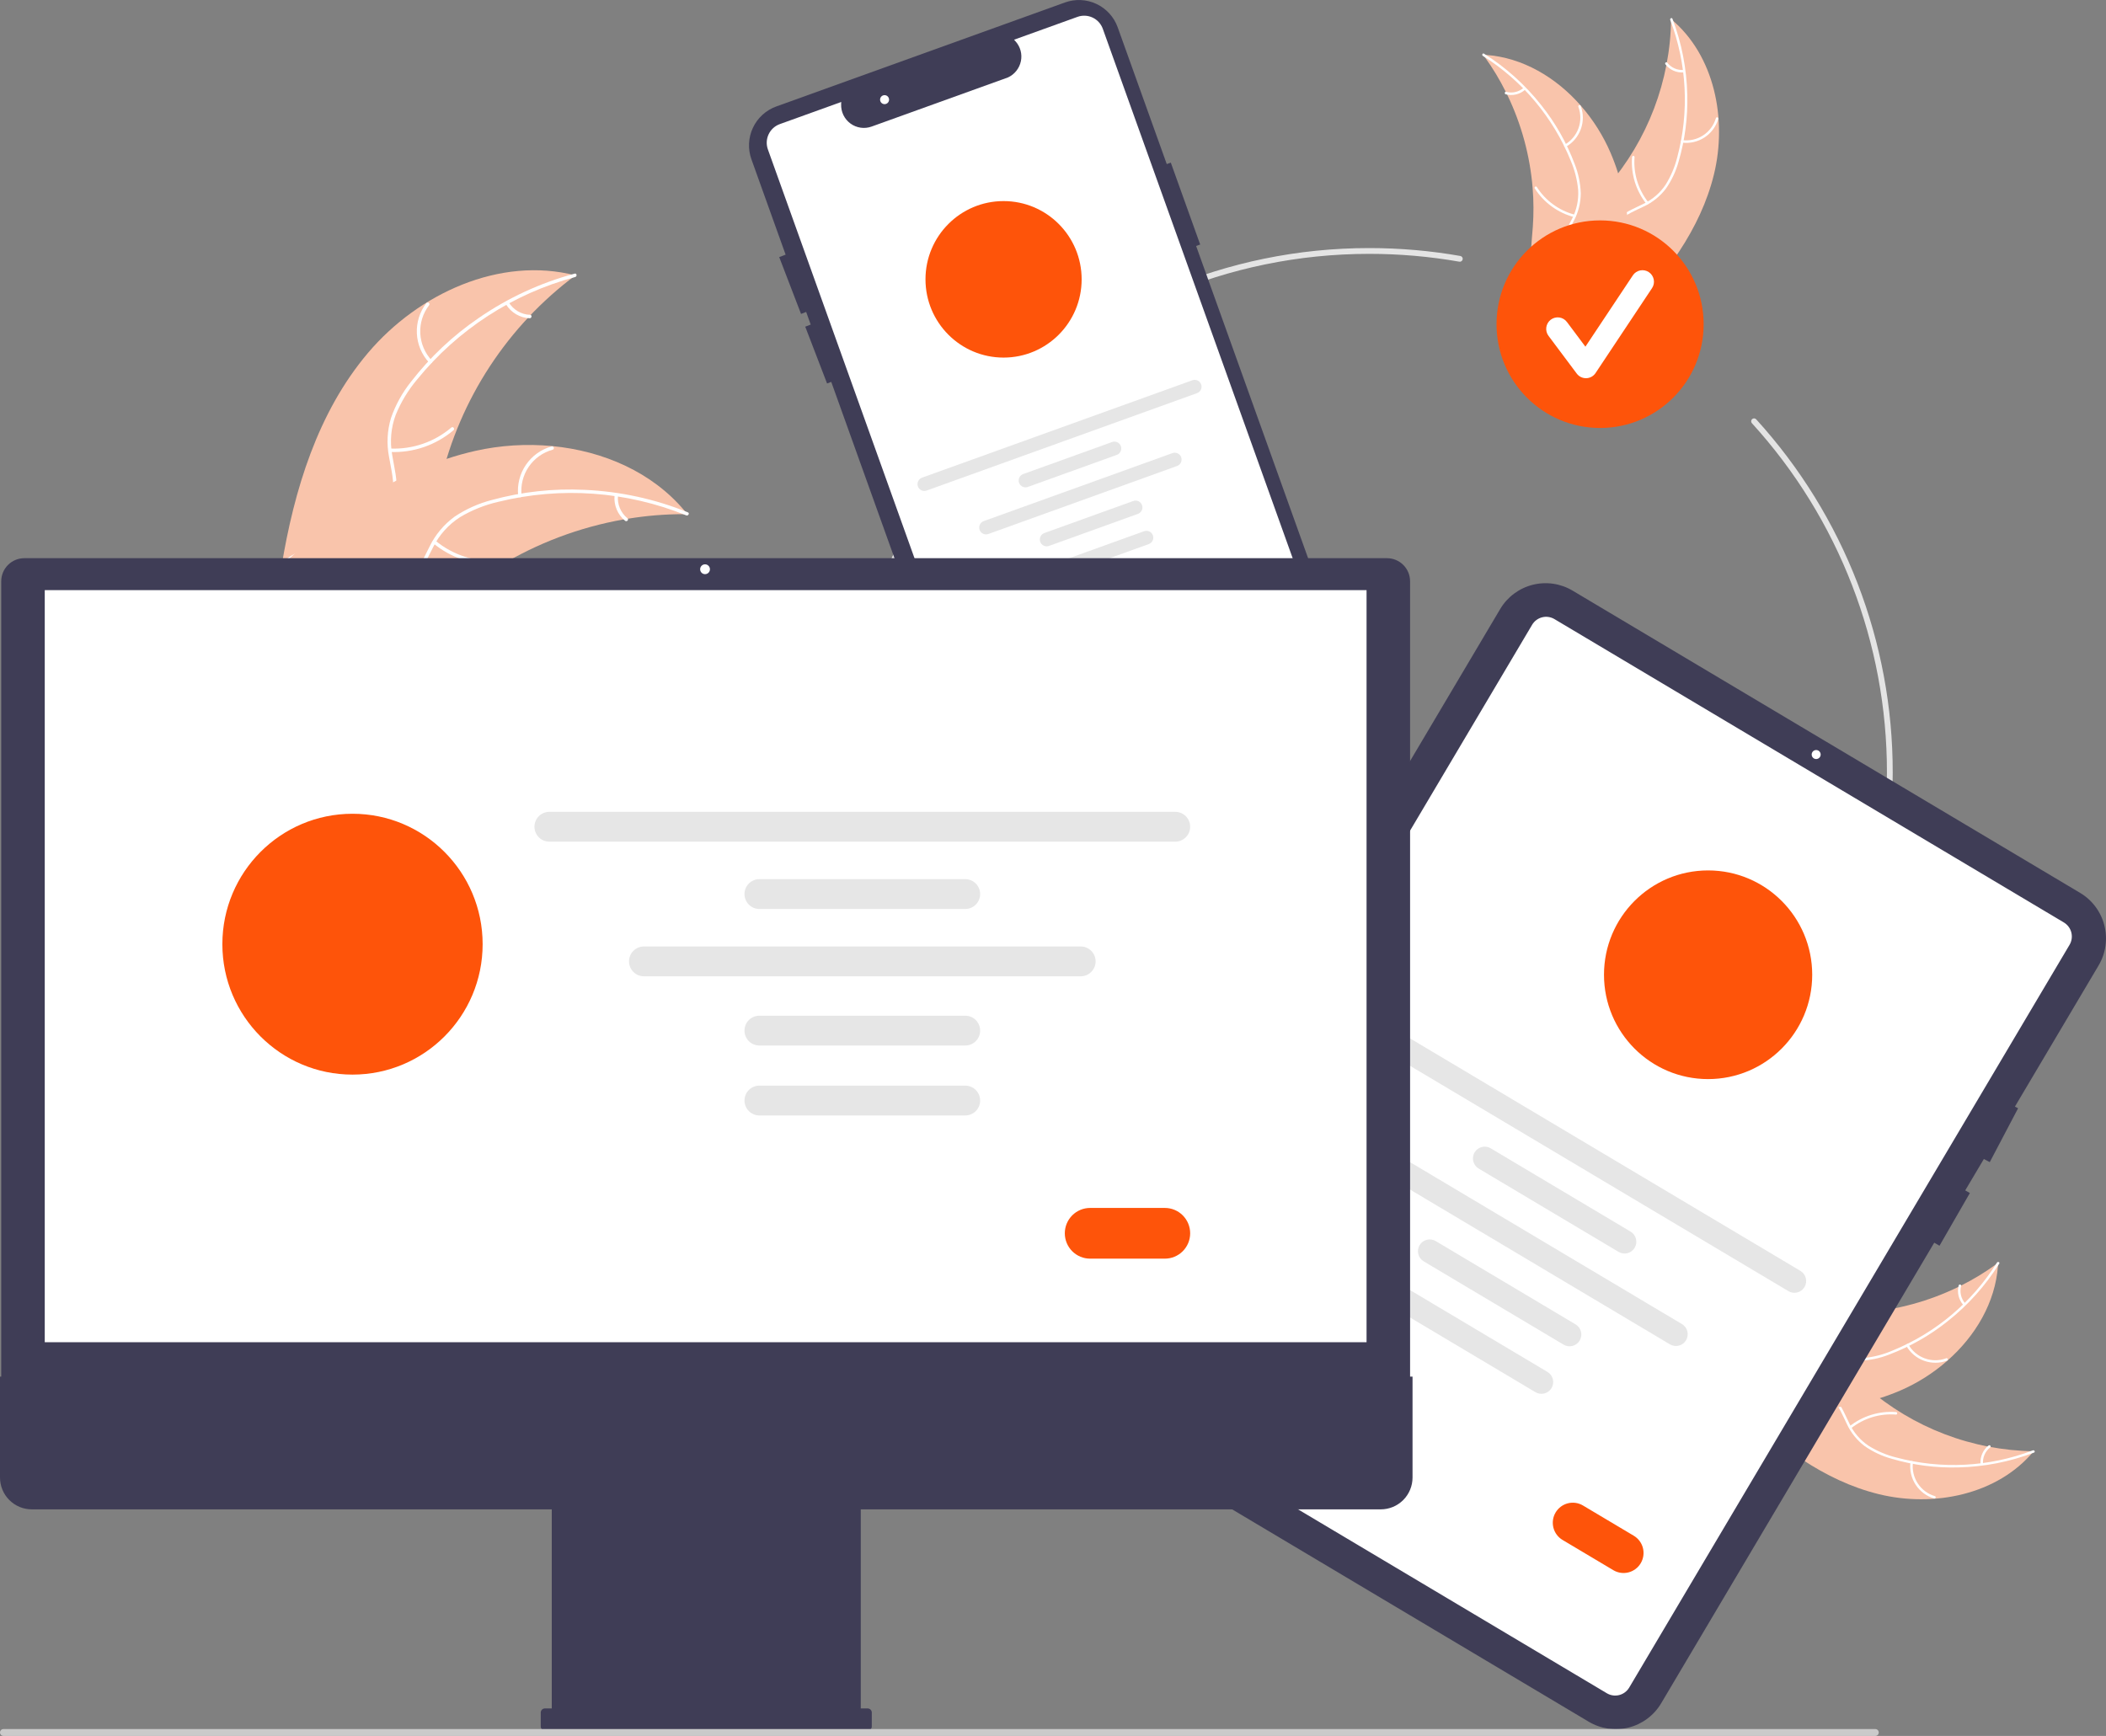 <svg xmlns="http://www.w3.org/2000/svg" width="279" height="230" viewBox="0 0 279 230" fill="none"><rect x="0" y="0" width="279" height="230" fill="#808080" stroke="none"/><g clip-path="url(#clip0_275_1527)"><path d="M227.06 23.116C228.842 15.828 227.147 7.328 221.388 2.535C221.275 10.694 218.287 18.55 212.952 24.714C210.886 27.084 208.341 29.503 208.241 32.649C208.179 34.606 209.132 36.486 210.445 37.935C211.759 39.385 213.416 40.47 215.053 41.538L215.294 41.963C220.564 36.634 225.277 30.404 227.06 23.116Z" fill="#F9C4AB"></path><path d="M221.272 2.641C223.48 8.444 223.809 14.797 222.21 20.798C221.889 22.096 221.366 23.335 220.66 24.47C219.936 25.553 218.936 26.422 217.764 26.987C216.682 27.535 215.512 27.971 214.582 28.773C214.112 29.191 213.735 29.704 213.476 30.278C213.218 30.852 213.083 31.475 213.082 32.105C213.037 33.674 213.557 35.166 214.117 36.607C214.738 38.207 215.408 39.86 215.265 41.612C215.247 41.824 215.577 41.839 215.594 41.627C215.844 38.578 213.779 36.004 213.451 33.047C213.298 31.668 213.559 30.233 214.577 29.227C215.467 28.348 216.673 27.898 217.774 27.352C218.925 26.818 219.928 26.009 220.696 24.997C221.457 23.902 222.028 22.685 222.382 21.398C223.225 18.515 223.611 15.516 223.526 12.512C223.447 9.083 222.783 5.692 221.564 2.488C221.488 2.289 221.197 2.444 221.272 2.641Z" fill="white"></path><path d="M222.839 18.896C223.879 19.028 224.933 18.785 225.812 18.211C226.69 17.636 227.337 16.767 227.635 15.759C227.695 15.554 227.381 15.452 227.321 15.656C227.045 16.596 226.443 17.405 225.624 17.939C224.805 18.472 223.822 18.695 222.854 18.566C222.643 18.538 222.629 18.869 222.839 18.896Z" fill="white"></path><path d="M218.35 26.781C217.021 25.094 216.375 22.966 216.542 20.823C216.558 20.611 216.229 20.596 216.212 20.808C216.043 23.039 216.72 25.251 218.107 27.004C218.239 27.171 218.482 26.947 218.35 26.781Z" fill="white"></path><path d="M223.049 9.266C222.636 9.299 222.221 9.228 221.841 9.061C221.462 8.893 221.13 8.634 220.875 8.306C220.745 8.137 220.502 8.361 220.632 8.529C220.915 8.89 221.282 9.176 221.701 9.362C222.119 9.548 222.577 9.628 223.034 9.596C223.078 9.597 223.12 9.581 223.152 9.551C223.184 9.522 223.203 9.482 223.207 9.438C223.208 9.395 223.193 9.352 223.163 9.32C223.134 9.287 223.093 9.268 223.049 9.266Z" fill="white"></path><path d="M196.481 7.253C196.56 7.361 196.638 7.468 196.715 7.578C197.76 9.03 198.686 10.564 199.482 12.166C199.546 12.289 199.609 12.415 199.669 12.539C201.547 16.419 202.691 20.615 203.042 24.913C203.18 26.624 203.188 28.342 203.066 30.054C202.897 32.418 202.526 34.968 203.129 37.184C203.189 37.416 203.264 37.645 203.352 37.867L214.757 42.225C214.788 42.221 214.818 42.221 214.849 42.218L215.296 42.413C215.309 42.325 215.32 42.233 215.332 42.146C215.34 42.095 215.344 42.043 215.352 41.992C215.356 41.958 215.36 41.923 215.366 41.893C215.367 41.881 215.368 41.87 215.369 41.861C215.375 41.83 215.377 41.801 215.381 41.773C215.444 41.263 215.504 40.751 215.56 40.237C215.561 40.235 215.561 40.235 215.56 40.231C216.024 36.324 216.025 32.376 215.562 28.469C215.547 28.353 215.533 28.234 215.512 28.115C215.272 26.372 214.891 24.652 214.372 22.972C214.084 22.052 213.751 21.148 213.372 20.263C212.39 17.977 211.055 15.86 209.416 13.99C206.149 10.262 201.729 7.624 196.854 7.276C196.729 7.267 196.607 7.259 196.481 7.253Z" fill="#F9C4AB"></path><path d="M196.452 7.408C201.701 10.708 205.779 15.582 208.107 21.338C208.63 22.569 208.957 23.874 209.075 25.206C209.147 26.507 208.871 27.804 208.275 28.962C207.74 30.053 207.067 31.108 206.807 32.31C206.682 32.927 206.69 33.564 206.828 34.178C206.967 34.793 207.233 35.371 207.61 35.875C208.517 37.155 209.828 38.032 211.141 38.845C212.598 39.748 214.125 40.663 215.063 42.148C215.177 42.328 215.449 42.141 215.335 41.961C213.704 39.377 210.508 38.567 208.471 36.404C207.52 35.395 206.867 34.093 207.075 32.675C207.258 31.436 207.95 30.349 208.501 29.248C209.1 28.127 209.415 26.876 209.42 25.605C209.37 24.271 209.095 22.955 208.605 21.714C207.546 18.902 206.053 16.275 204.18 13.928C202.057 11.238 199.491 8.931 196.593 7.108C196.413 6.996 196.273 7.296 196.452 7.408Z" fill="white"></path><path d="M207.467 19.441C208.377 18.918 209.072 18.088 209.429 17.099C209.785 16.11 209.779 15.026 209.412 14.041C209.337 13.842 209.024 13.949 209.1 14.149C209.443 15.065 209.449 16.075 209.115 16.995C208.782 17.916 208.131 18.686 207.28 19.168C207.095 19.273 207.283 19.545 207.467 19.441Z" fill="white"></path><path d="M208.619 28.445C206.544 27.9 204.751 26.591 203.596 24.78C203.482 24.6 203.21 24.788 203.324 24.967C204.529 26.85 206.398 28.208 208.559 28.77C208.764 28.824 208.824 28.499 208.619 28.445Z" fill="white"></path><path d="M201.851 11.624C201.541 11.9 201.167 12.094 200.763 12.19C200.36 12.285 199.939 12.278 199.538 12.17C199.333 12.114 199.274 12.439 199.478 12.495C199.921 12.613 200.386 12.619 200.832 12.515C201.278 12.411 201.692 12.199 202.037 11.897C202.072 11.871 202.096 11.833 202.104 11.791C202.112 11.748 202.104 11.704 202.08 11.667C202.055 11.631 202.017 11.607 201.974 11.598C201.931 11.591 201.887 11.6 201.851 11.624Z" fill="white"></path><path d="M181.402 171.878C143.167 171.878 112.06 140.698 112.06 102.372C112.06 64.046 143.167 32.866 181.402 32.866C185.445 32.866 189.479 33.216 193.461 33.914C193.511 33.922 193.559 33.941 193.601 33.968C193.644 33.995 193.681 34.03 193.71 34.071C193.739 34.112 193.759 34.159 193.77 34.208C193.781 34.258 193.782 34.309 193.774 34.358C193.765 34.408 193.746 34.456 193.719 34.498C193.692 34.541 193.657 34.578 193.616 34.607C193.575 34.636 193.528 34.656 193.479 34.667C193.43 34.678 193.379 34.679 193.329 34.67C189.391 33.98 185.4 33.634 181.402 33.634C143.589 33.634 112.826 64.47 112.826 102.372C112.826 140.274 143.589 171.11 181.402 171.11C219.216 171.11 249.979 140.274 249.979 102.372C249.996 85.241 243.614 68.724 232.09 56.072C232.022 55.997 231.986 55.898 231.991 55.797C231.996 55.695 232.041 55.6 232.116 55.532C232.191 55.463 232.29 55.427 232.391 55.431C232.492 55.436 232.587 55.48 232.656 55.555C244.309 68.347 250.762 85.049 250.745 102.372C250.745 140.698 219.638 171.878 181.402 171.878Z" fill="#E4E4E4"></path><path d="M211.977 56.704C219.554 56.704 225.697 50.547 225.697 42.953C225.697 35.358 219.554 29.201 211.977 29.201C204.4 29.201 198.258 35.358 198.258 42.953C198.258 50.547 204.4 56.704 211.977 56.704Z" fill="#FE540A"></path><path d="M210.106 50.109C209.869 50.109 209.635 50.054 209.423 49.948C209.211 49.842 209.027 49.688 208.885 49.497L205.142 44.495C205.022 44.334 204.934 44.151 204.885 43.957C204.835 43.762 204.824 43.56 204.852 43.361C204.881 43.162 204.948 42.971 205.05 42.798C205.152 42.625 205.287 42.474 205.447 42.354C205.608 42.233 205.79 42.145 205.984 42.096C206.178 42.046 206.38 42.035 206.579 42.063C206.777 42.092 206.968 42.159 207.141 42.261C207.313 42.364 207.464 42.499 207.584 42.66L210.033 45.932L216.322 36.476C216.547 36.14 216.896 35.907 217.292 35.828C217.688 35.749 218.099 35.831 218.436 36.056C218.772 36.28 219.005 36.629 219.085 37.026C219.165 37.423 219.085 37.836 218.861 38.173L211.376 49.428C211.24 49.632 211.058 49.8 210.845 49.918C210.631 50.037 210.392 50.102 210.148 50.109C210.134 50.109 210.12 50.109 210.106 50.109Z" fill="white"></path><path d="M179.618 91.586L158.461 32.59L158.998 32.397L155.107 21.546L154.57 21.739L148.074 3.626C147.832 2.949 147.459 2.327 146.976 1.795C146.494 1.263 145.912 0.832 145.263 0.525C144.614 0.219 143.911 0.043 143.195 0.009C142.479 -0.025 141.763 0.082 141.088 0.326L102.841 14.106C102.166 14.349 101.545 14.723 101.015 15.207C100.484 15.69 100.053 16.274 99.748 16.924C99.442 17.574 99.267 18.279 99.233 18.997C99.199 19.715 99.306 20.433 99.549 21.109L104.078 33.739L103.23 34.066L106.121 41.592L106.8 41.33L107.4 43.004L106.678 43.282L109.569 50.808L110.122 50.594L131.092 109.069C131.334 109.747 131.706 110.37 132.188 110.902C132.67 111.435 133.253 111.867 133.902 112.174C134.551 112.48 135.254 112.655 135.971 112.689C136.688 112.723 137.404 112.614 138.079 112.369L176.326 98.589C177.688 98.097 178.799 97.083 179.417 95.77C180.034 94.457 180.106 92.952 179.618 91.586Z" fill="#3F3D56"></path><path d="M136.068 110.425C135.529 110.424 135.004 110.257 134.564 109.946C134.124 109.635 133.789 109.196 133.607 108.688L101.73 19.799C101.496 19.145 101.53 18.423 101.826 17.794C102.122 17.165 102.655 16.679 103.308 16.444L111.446 13.511L111.433 13.797C111.413 14.292 111.514 14.785 111.727 15.232C111.941 15.679 112.262 16.067 112.66 16.361C113.059 16.654 113.523 16.845 114.013 16.917C114.502 16.988 115.002 16.938 115.467 16.77L133.527 10.263C133.963 10.063 134.346 9.763 134.645 9.387C134.944 9.011 135.15 8.569 135.247 8.099C135.343 7.636 135.328 7.157 135.204 6.701C135.08 6.244 134.851 5.824 134.534 5.474L134.343 5.261L142.749 2.233C143.402 1.998 144.122 2.033 144.749 2.33C145.377 2.626 145.862 3.16 146.097 3.814L176.51 88.621C177.131 90.359 177.039 92.272 176.254 93.941C175.469 95.61 174.056 96.899 172.324 97.525L136.955 110.269C136.67 110.372 136.37 110.425 136.068 110.425Z" fill="white"></path><path d="M132.951 47.378C138.664 47.378 143.295 42.736 143.295 37.01C143.295 31.284 138.664 26.642 132.951 26.642C127.239 26.642 122.607 31.284 122.607 37.01C122.607 42.736 127.239 47.378 132.951 47.378Z" fill="#FE540A"></path><path d="M158.584 52.088L122.763 64.994C122.651 65.035 122.532 65.053 122.413 65.047C122.294 65.042 122.178 65.013 122.07 64.962C121.962 64.912 121.866 64.84 121.785 64.752C121.705 64.664 121.643 64.561 121.603 64.448C121.563 64.336 121.545 64.217 121.551 64.098C121.557 63.979 121.586 63.862 121.637 63.754C121.687 63.646 121.759 63.549 121.847 63.469C121.935 63.389 122.038 63.327 122.15 63.287L157.972 50.381C158.198 50.3 158.446 50.312 158.663 50.415C158.879 50.518 159.046 50.702 159.127 50.928C159.208 51.154 159.197 51.403 159.095 51.621C158.993 51.838 158.809 52.006 158.584 52.088Z" fill="#E6E6E6"></path><path d="M147.946 60.271L136.164 64.517C136.052 64.557 135.933 64.575 135.814 64.57C135.695 64.564 135.579 64.535 135.471 64.484C135.363 64.434 135.267 64.362 135.187 64.274C135.107 64.186 135.045 64.083 135.005 63.97C134.964 63.858 134.946 63.739 134.952 63.62C134.958 63.501 134.987 63.384 135.038 63.276C135.089 63.168 135.16 63.072 135.248 62.992C135.337 62.911 135.44 62.85 135.552 62.809L147.334 58.564C147.56 58.483 147.809 58.495 148.026 58.597C148.243 58.7 148.411 58.885 148.492 59.111C148.573 59.337 148.561 59.587 148.459 59.804C148.357 60.022 148.172 60.19 147.946 60.271Z" fill="#E6E6E6"></path><path d="M150.749 68.086L138.966 72.332C138.854 72.372 138.735 72.39 138.617 72.384C138.498 72.378 138.382 72.349 138.274 72.299C138.167 72.248 138.07 72.176 137.99 72.088C137.91 72 137.848 71.897 137.808 71.785C137.768 71.673 137.75 71.554 137.756 71.435C137.762 71.316 137.791 71.199 137.841 71.091C137.892 70.984 137.963 70.887 138.051 70.807C138.139 70.727 138.242 70.665 138.354 70.624L150.136 66.379C150.362 66.298 150.611 66.31 150.828 66.412C151.045 66.515 151.213 66.7 151.294 66.926C151.375 67.152 151.363 67.402 151.261 67.619C151.159 67.837 150.974 68.005 150.749 68.086Z" fill="#E6E6E6"></path><path d="M152.184 72.089L140.402 76.334C140.29 76.375 140.171 76.393 140.052 76.387C139.933 76.382 139.816 76.353 139.709 76.302C139.601 76.252 139.504 76.18 139.424 76.092C139.344 76.004 139.282 75.9 139.242 75.788C139.202 75.676 139.184 75.557 139.19 75.438C139.195 75.319 139.224 75.202 139.275 75.094C139.326 74.986 139.398 74.889 139.486 74.809C139.574 74.729 139.677 74.667 139.789 74.627L151.572 70.382C151.684 70.341 151.803 70.323 151.922 70.329C152.041 70.334 152.157 70.363 152.265 70.414C152.373 70.464 152.469 70.536 152.549 70.624C152.629 70.712 152.691 70.816 152.732 70.928C152.772 71.04 152.79 71.159 152.784 71.278C152.778 71.397 152.749 71.514 152.698 71.622C152.647 71.73 152.576 71.827 152.488 71.907C152.399 71.987 152.296 72.049 152.184 72.089Z" fill="#E6E6E6"></path><path d="M155.935 61.742L130.936 70.75C130.825 70.79 130.706 70.808 130.587 70.803C130.468 70.797 130.351 70.769 130.244 70.718C130.136 70.667 130.039 70.596 129.959 70.507C129.879 70.419 129.817 70.316 129.777 70.204C129.737 70.091 129.719 69.972 129.725 69.853C129.73 69.734 129.76 69.617 129.81 69.509C129.861 69.402 129.933 69.305 130.021 69.225C130.109 69.145 130.212 69.083 130.324 69.043L155.323 60.036C155.435 59.995 155.554 59.977 155.673 59.982C155.792 59.988 155.908 60.017 156.016 60.068C156.124 60.118 156.22 60.19 156.3 60.278C156.381 60.366 156.443 60.469 156.483 60.582C156.523 60.694 156.541 60.813 156.535 60.932C156.529 61.051 156.5 61.168 156.449 61.276C156.399 61.384 156.327 61.48 156.239 61.56C156.151 61.641 156.047 61.703 155.935 61.742Z" fill="#E6E6E6"></path><path d="M150.901 81.806L146.622 83.347C146.239 83.485 145.816 83.465 145.447 83.29C145.078 83.116 144.793 82.802 144.655 82.417C144.517 82.032 144.537 81.609 144.711 81.239C144.885 80.869 145.198 80.583 145.582 80.445L149.86 78.903C150.244 78.765 150.667 78.785 151.036 78.96C151.404 79.134 151.689 79.448 151.827 79.833C151.965 80.218 151.945 80.642 151.771 81.012C151.598 81.382 151.284 81.667 150.901 81.806Z" fill="#FE540A"></path><path d="M117.187 13.799C117.515 13.799 117.782 13.532 117.782 13.202C117.782 12.873 117.515 12.606 117.187 12.606C116.858 12.606 116.592 12.873 116.592 13.202C116.592 13.532 116.858 13.799 117.187 13.799Z" fill="white"></path><path d="M48.763 46.743C55.431 38.875 66.251 33.917 76.226 36.487C67.242 43.192 60.913 52.865 58.359 63.796C57.39 68.015 56.75 72.809 53.332 75.457C51.206 77.104 48.346 77.555 45.675 77.256C43.004 76.957 40.462 75.98 37.954 75.011L37.287 75.086C38.965 64.9 42.095 54.611 48.763 46.743Z" fill="#F9C4AB"></path><path d="M76.201 36.703C67.966 38.913 60.636 43.669 55.25 50.293C54.066 51.698 53.11 53.282 52.417 54.986C51.796 56.667 51.635 58.485 51.952 60.25C52.215 61.901 52.674 63.56 52.531 65.247C52.445 66.109 52.178 66.943 51.748 67.695C51.318 68.447 50.734 69.099 50.035 69.609C48.326 70.924 46.247 71.545 44.193 72.082C41.913 72.678 39.535 73.261 37.702 74.834C37.48 75.025 37.198 74.668 37.42 74.478C40.608 71.741 45.137 71.974 48.69 69.956C50.347 69.014 51.732 67.567 52.03 65.618C52.291 63.915 51.819 62.204 51.539 60.534C51.205 58.817 51.295 57.044 51.802 55.37C52.406 53.636 53.299 52.018 54.445 50.585C56.972 47.317 59.996 44.468 63.406 42.142C67.284 39.466 71.589 37.474 76.136 36.253C76.418 36.177 76.481 36.628 76.201 36.703Z" fill="white"></path><path d="M56.859 48.057C55.873 47.001 55.294 45.627 55.225 44.182C55.156 42.737 55.601 41.314 56.482 40.168C56.661 39.937 57.028 40.205 56.849 40.436C56.027 41.502 55.612 42.827 55.679 44.173C55.746 45.518 56.291 46.796 57.215 47.774C57.415 47.987 57.059 48.269 56.859 48.057Z" fill="white"></path><path d="M51.709 59.43C54.657 59.554 57.544 58.561 59.794 56.647C60.016 56.458 60.298 56.814 60.076 57.004C57.731 58.991 54.725 60.018 51.657 59.882C51.365 59.868 51.418 59.416 51.709 59.43Z" fill="white"></path><path d="M67.4 40.057C67.696 40.546 68.109 40.953 68.602 41.242C69.094 41.531 69.65 41.693 70.22 41.713C70.513 41.722 70.459 42.174 70.169 42.165C69.539 42.139 68.925 41.96 68.38 41.642C67.836 41.324 67.377 40.877 67.044 40.34C67.009 40.292 66.993 40.233 67 40.173C67.006 40.114 67.035 40.059 67.081 40.021C67.128 39.983 67.188 39.966 67.248 39.973C67.308 39.98 67.362 40.01 67.4 40.057Z" fill="white"></path><path d="M91.058 68.122C90.875 68.121 90.693 68.12 90.508 68.123C88.051 68.126 85.598 68.329 83.174 68.73C82.986 68.758 82.796 68.789 82.609 68.822C76.78 69.851 71.191 71.955 66.127 75.029C64.114 76.254 62.196 77.63 60.391 79.147C57.897 81.242 55.361 83.712 52.41 84.825C52.103 84.945 51.789 85.046 51.47 85.126L37.429 75.895C37.408 75.858 37.384 75.825 37.363 75.787L36.785 75.445C36.873 75.36 36.965 75.274 37.053 75.189C37.104 75.14 37.158 75.092 37.208 75.043C37.243 75.011 37.278 74.978 37.307 74.947C37.319 74.937 37.331 74.926 37.34 74.918C37.37 74.887 37.4 74.862 37.428 74.834C37.945 74.352 38.466 73.872 38.992 73.396C38.994 73.392 38.994 73.392 38.999 73.391C43.013 69.771 47.364 66.454 52.079 63.905C52.22 63.829 52.364 63.749 52.513 63.676C54.644 62.539 56.865 61.578 59.152 60.804C60.406 60.384 61.681 60.028 62.971 59.737C66.305 58.992 69.736 58.777 73.137 59.1C79.917 59.746 86.415 62.557 90.732 67.724C90.843 67.856 90.95 67.986 91.058 68.122Z" fill="#F9C4AB"></path><path d="M90.909 68.28C83.007 65.075 74.298 64.448 66.019 66.487C64.229 66.894 62.514 67.582 60.938 68.524C59.432 69.492 58.212 70.846 57.405 72.447C56.622 73.924 55.992 75.525 54.865 76.786C54.279 77.422 53.565 77.928 52.77 78.268C51.975 78.609 51.117 78.777 50.253 78.762C48.098 78.781 46.065 78.023 44.102 77.212C41.924 76.312 39.675 75.342 37.267 75.492C36.975 75.51 36.964 75.055 37.255 75.037C41.445 74.776 44.921 77.695 48.97 78.228C50.859 78.476 52.834 78.156 54.242 76.78C55.474 75.577 56.124 73.926 56.904 72.424C57.669 70.851 58.806 69.49 60.216 68.46C61.739 67.44 63.425 66.687 65.2 66.234C69.181 65.15 73.307 64.7 77.427 64.901C82.13 65.104 86.764 66.112 91.129 67.881C91.399 67.991 91.178 68.389 90.909 68.28Z" fill="white"></path><path d="M68.647 65.673C68.494 64.234 68.856 62.788 69.669 61.593C70.482 60.397 71.692 59.53 73.084 59.146C73.366 59.07 73.498 59.505 73.216 59.582C71.919 59.937 70.792 60.744 70.037 61.859C69.282 62.974 68.95 64.323 69.1 65.662C69.133 65.953 68.679 65.962 68.647 65.673Z" fill="white"></path><path d="M57.703 71.645C59.982 73.524 62.883 74.473 65.829 74.303C66.121 74.285 66.132 74.74 65.841 74.757C62.775 74.929 59.758 73.936 57.39 71.975C57.165 71.788 57.479 71.46 57.703 71.645Z" fill="white"></path><path d="M81.868 65.647C81.811 66.216 81.897 66.79 82.116 67.317C82.336 67.845 82.682 68.31 83.126 68.671C83.353 68.855 83.039 69.183 82.813 69C82.325 68.6 81.943 68.086 81.699 67.503C81.455 66.921 81.357 66.287 81.414 65.658C81.415 65.598 81.438 65.541 81.479 65.498C81.52 65.454 81.576 65.428 81.635 65.425C81.695 65.424 81.754 65.446 81.797 65.488C81.841 65.529 81.866 65.586 81.868 65.647Z" fill="white"></path><path d="M248.886 197.963C256.157 199.75 264.637 198.051 269.419 192.278C261.279 192.165 253.441 189.17 247.292 183.822C244.928 181.751 242.514 179.201 239.376 179.1C237.423 179.038 235.547 179.993 234.101 181.31C232.655 182.626 231.573 184.287 230.507 185.928L230.083 186.169C235.399 191.452 241.615 196.176 248.886 197.963Z" fill="#F9C4AB"></path><path d="M269.314 192.162C263.524 194.376 257.186 194.705 251.199 193.102C249.905 192.78 248.668 192.256 247.536 191.548C246.456 190.823 245.589 189.821 245.026 188.646C244.478 187.561 244.044 186.388 243.243 185.456C242.826 184.985 242.314 184.607 241.742 184.348C241.169 184.089 240.548 183.954 239.92 183.952C238.354 183.907 236.866 184.429 235.428 184.99C233.831 185.612 232.183 186.284 230.435 186.14C230.223 186.123 230.209 186.453 230.42 186.471C233.461 186.721 236.03 184.651 238.979 184.322C240.356 184.169 241.787 184.431 242.79 185.451C243.668 186.343 244.117 187.552 244.661 188.655C245.194 189.809 246.001 190.815 247.011 191.584C248.103 192.348 249.317 192.919 250.601 193.274C253.478 194.12 256.47 194.507 259.467 194.421C262.888 194.342 266.27 193.677 269.467 192.454C269.665 192.379 269.51 192.086 269.314 192.162Z" fill="white"></path><path d="M253.097 193.732C252.965 194.775 253.207 195.832 253.781 196.712C254.354 197.593 255.221 198.241 256.227 198.54C256.431 198.599 256.533 198.285 256.329 198.225C255.392 197.948 254.584 197.345 254.052 196.524C253.52 195.703 253.298 194.718 253.426 193.747C253.454 193.536 253.124 193.522 253.097 193.732Z" fill="white"></path><path d="M245.231 189.233C246.914 187.901 249.036 187.253 251.174 187.42C251.386 187.437 251.401 187.106 251.189 187.089C248.964 186.92 246.757 187.598 245.008 188.988C244.841 189.121 245.065 189.365 245.231 189.233Z" fill="white"></path><path d="M262.705 193.943C262.672 193.529 262.742 193.113 262.909 192.733C263.076 192.352 263.335 192.019 263.662 191.764C263.831 191.634 263.607 191.39 263.44 191.52C263.08 191.804 262.794 192.172 262.609 192.591C262.423 193.011 262.343 193.47 262.375 193.928C262.375 193.972 262.39 194.014 262.42 194.046C262.449 194.078 262.489 194.098 262.532 194.101C262.576 194.103 262.619 194.087 262.651 194.058C262.683 194.028 262.703 193.987 262.705 193.943Z" fill="white"></path><path d="M264.713 167.313C264.606 167.391 264.498 167.47 264.388 167.547C262.94 168.595 261.409 169.522 259.811 170.321C259.689 170.385 259.563 170.448 259.439 170.508C255.569 172.391 251.383 173.537 247.094 173.889C245.388 174.027 243.673 174.035 241.965 173.913C239.607 173.744 237.063 173.372 234.852 173.976C234.62 174.036 234.393 174.111 234.171 174.2L229.823 185.631C229.827 185.662 229.827 185.692 229.83 185.723L229.636 186.172C229.723 186.184 229.815 186.195 229.902 186.208C229.953 186.215 230.005 186.22 230.056 186.228C230.09 186.232 230.124 186.236 230.155 186.242C230.166 186.243 230.177 186.244 230.186 186.245C230.217 186.251 230.246 186.253 230.274 186.257C230.783 186.321 231.294 186.38 231.806 186.437C231.809 186.438 231.809 186.438 231.812 186.436C235.71 186.902 239.649 186.903 243.547 186.439C243.663 186.423 243.782 186.409 243.9 186.388C245.638 186.148 247.355 185.766 249.031 185.245C249.948 184.957 250.85 184.623 251.734 184.243C254.014 183.259 256.126 181.921 257.992 180.278C261.711 177.003 264.343 172.572 264.69 167.687C264.699 167.562 264.707 167.439 264.713 167.313Z" fill="#F9C4AB"></path><path d="M264.558 167.283C261.266 172.545 256.403 176.633 250.66 178.966C249.433 179.491 248.131 179.818 246.802 179.936C245.504 180.009 244.21 179.732 243.054 179.134C241.966 178.598 240.914 177.924 239.715 177.663C239.099 177.538 238.463 177.545 237.85 177.684C237.237 177.823 236.661 178.09 236.158 178.468C234.881 179.377 234.006 180.691 233.194 182.007C232.294 183.467 231.381 184.999 229.899 185.939C229.72 186.053 229.906 186.325 230.086 186.211C232.664 184.576 233.472 181.373 235.629 179.331C236.636 178.378 237.936 177.723 239.35 177.932C240.586 178.115 241.671 178.809 242.769 179.361C243.887 179.961 245.135 180.277 246.404 180.282C247.735 180.232 249.047 179.956 250.285 179.465C253.091 178.404 255.712 176.907 258.053 175.03C260.737 172.902 263.038 170.33 264.857 167.425C264.969 167.245 264.67 167.105 264.558 167.283Z" fill="white"></path><path d="M252.554 178.324C253.075 179.237 253.903 179.934 254.89 180.291C255.877 180.648 256.958 180.642 257.941 180.274C258.139 180.198 258.032 179.886 257.833 179.961C256.919 180.306 255.911 180.311 254.993 179.977C254.075 179.642 253.306 178.99 252.826 178.137C252.721 177.952 252.45 178.14 252.554 178.324Z" fill="white"></path><path d="M243.57 179.479C244.114 177.399 245.42 175.602 247.227 174.444C247.407 174.33 247.22 174.057 247.041 174.172C245.162 175.379 243.807 177.253 243.246 179.418C243.193 179.625 243.517 179.684 243.57 179.479Z" fill="white"></path><path d="M260.352 172.695C260.076 172.384 259.883 172.009 259.788 171.605C259.693 171.2 259.699 170.778 259.807 170.377C259.863 170.171 259.538 170.112 259.483 170.316C259.366 170.76 259.359 171.226 259.463 171.673C259.567 172.12 259.779 172.535 260.079 172.882C260.105 172.917 260.143 172.941 260.186 172.949C260.228 172.957 260.272 172.948 260.309 172.925C260.345 172.9 260.369 172.862 260.377 172.818C260.385 172.775 260.376 172.731 260.352 172.695Z" fill="white"></path><path d="M278.021 127.914L266.934 146.615L267.355 146.838L263.601 153.973L262.819 153.558L260.352 157.717L260.965 158.07L256.942 165.052L256.245 164.648L220.068 225.675C219.119 227.272 217.577 228.427 215.78 228.886C213.983 229.344 212.078 229.069 210.483 228.121L143.228 188.065C141.635 187.115 140.483 185.569 140.025 183.767C139.567 181.966 139.842 180.056 140.788 178.457L198.741 80.696C199.689 79.099 201.231 77.945 203.029 77.486C204.826 77.027 206.731 77.302 208.326 78.25L275.581 118.306C277.174 119.258 278.325 120.803 278.782 122.604C279.24 124.406 278.966 126.315 278.021 127.914Z" fill="#3F3D56"></path><path d="M212.879 224.348L145.388 184.151C144.897 183.858 144.542 183.382 144.401 182.826C144.26 182.271 144.344 181.682 144.636 181.19L202.973 82.778C203.266 82.286 203.741 81.93 204.295 81.789C204.849 81.647 205.436 81.732 205.928 82.024L273.419 122.221C273.911 122.514 274.266 122.991 274.407 123.546C274.548 124.101 274.463 124.69 274.172 125.182L215.834 223.594C215.542 224.086 215.066 224.442 214.512 224.583C213.958 224.725 213.371 224.64 212.879 224.348Z" fill="white"></path><path d="M240.604 100.567C240.932 100.567 241.199 100.3 241.199 99.97C241.199 99.641 240.932 99.374 240.604 99.374C240.275 99.374 240.009 99.641 240.009 99.97C240.009 100.3 240.275 100.567 240.604 100.567Z" fill="white"></path><path d="M236.921 171.063L180.583 137.509C180.406 137.405 180.252 137.266 180.128 137.102C180.005 136.938 179.915 136.751 179.864 136.552C179.813 136.352 179.802 136.145 179.831 135.942C179.86 135.738 179.929 135.543 180.034 135.366C180.139 135.189 180.277 135.035 180.442 134.912C180.606 134.789 180.793 134.7 180.992 134.65C181.191 134.599 181.397 134.589 181.6 134.619C181.803 134.649 181.998 134.719 182.174 134.824L238.513 168.379C238.689 168.483 238.844 168.621 238.967 168.785C239.09 168.95 239.18 169.137 239.231 169.336C239.282 169.535 239.293 169.742 239.264 169.946C239.235 170.149 239.166 170.345 239.061 170.522C238.957 170.698 238.818 170.852 238.654 170.975C238.489 171.098 238.302 171.187 238.104 171.238C237.905 171.288 237.698 171.299 237.495 171.269C237.292 171.239 237.097 171.169 236.921 171.063Z" fill="#E6E6E6"></path><path d="M214.426 165.864L195.894 154.827C195.718 154.722 195.565 154.584 195.442 154.419C195.32 154.255 195.231 154.068 195.18 153.87C195.13 153.671 195.119 153.464 195.148 153.261C195.177 153.058 195.246 152.863 195.35 152.687C195.455 152.51 195.593 152.356 195.757 152.234C195.921 152.111 196.107 152.022 196.305 151.971C196.504 151.92 196.71 151.91 196.913 151.939C197.115 151.968 197.31 152.037 197.486 152.142L216.017 163.179C216.193 163.284 216.346 163.422 216.469 163.586C216.591 163.751 216.68 163.937 216.731 164.136C216.781 164.335 216.792 164.542 216.763 164.745C216.734 164.948 216.665 165.143 216.56 165.319C216.456 165.495 216.318 165.649 216.154 165.772C215.99 165.895 215.804 165.984 215.606 166.035C215.407 166.085 215.201 166.096 214.999 166.067C214.796 166.038 214.601 165.969 214.426 165.864Z" fill="#E6E6E6"></path><path d="M207.14 178.154L188.608 167.118C188.253 166.906 187.997 166.562 187.895 166.16C187.793 165.759 187.854 165.334 188.065 164.978C188.276 164.622 188.62 164.364 189.02 164.262C189.42 164.16 189.845 164.221 190.2 164.433L208.731 175.47C208.907 175.575 209.061 175.713 209.183 175.877C209.306 176.041 209.395 176.228 209.445 176.427C209.496 176.626 209.507 176.832 209.477 177.035C209.448 177.238 209.379 177.433 209.275 177.61C209.17 177.786 209.032 177.94 208.868 178.063C208.704 178.185 208.518 178.275 208.32 178.325C208.122 178.376 207.915 178.387 207.713 178.358C207.51 178.328 207.316 178.259 207.14 178.154Z" fill="#E6E6E6"></path><path d="M203.408 184.45L184.877 173.413C184.7 173.308 184.546 173.17 184.423 173.006C184.3 172.842 184.211 172.655 184.16 172.456C184.109 172.257 184.098 172.05 184.127 171.846C184.156 171.643 184.225 171.448 184.33 171.271C184.435 171.095 184.573 170.94 184.737 170.818C184.901 170.695 185.088 170.606 185.287 170.555C185.485 170.505 185.692 170.494 185.894 170.524C186.097 170.553 186.292 170.623 186.468 170.728L204.999 181.765C205.176 181.87 205.33 182.008 205.454 182.172C205.577 182.336 205.667 182.523 205.718 182.723C205.769 182.922 205.78 183.129 205.751 183.332C205.722 183.536 205.653 183.732 205.548 183.908C205.443 184.085 205.305 184.239 205.14 184.362C204.976 184.485 204.789 184.574 204.59 184.625C204.391 184.675 204.185 184.685 203.982 184.655C203.779 184.625 203.584 184.556 203.408 184.45Z" fill="#E6E6E6"></path><path d="M221.226 178.113L181.909 154.696C181.556 154.483 181.301 154.139 181.2 153.739C181.099 153.338 181.16 152.914 181.371 152.559C181.581 152.204 181.924 151.947 182.323 151.844C182.722 151.742 183.145 151.802 183.5 152.011L222.818 175.428C222.994 175.532 223.149 175.671 223.272 175.835C223.396 175.999 223.485 176.186 223.536 176.385C223.587 176.584 223.598 176.792 223.569 176.995C223.54 177.199 223.471 177.394 223.367 177.571C223.262 177.748 223.123 177.902 222.959 178.025C222.794 178.148 222.608 178.237 222.409 178.287C222.21 178.338 222.003 178.348 221.8 178.318C221.597 178.288 221.402 178.218 221.226 178.113Z" fill="#E6E6E6"></path><path d="M213.733 208.039L207.004 204.032C206.401 203.672 205.965 203.086 205.792 202.404C205.62 201.722 205.724 200.999 206.083 200.395C206.441 199.79 207.025 199.352 207.705 199.178C208.385 199.004 209.106 199.108 209.71 199.467L216.439 203.474C217.043 203.834 217.48 204.419 217.653 205.102C217.826 205.784 217.722 206.508 217.363 207.113C217.004 207.718 216.42 208.156 215.739 208.33C215.059 208.503 214.337 208.399 213.733 208.039Z" fill="#FE540A"></path><path d="M226.287 142.972C233.904 142.972 240.079 136.783 240.079 129.148C240.079 121.513 233.904 115.324 226.287 115.324C218.67 115.324 212.495 121.513 212.495 129.148C212.495 136.783 218.67 142.972 226.287 142.972Z" fill="#FE540A"></path><path d="M0.162 185.325H186.806V77.016C186.805 76.204 186.483 75.426 185.91 74.853C185.338 74.279 184.561 73.956 183.752 73.955H3.216C2.406 73.956 1.63 74.279 1.058 74.853C0.485 75.426 0.163 76.204 0.162 77.016V185.325Z" fill="#3F3D56"></path><path d="M181.039 78.189H5.929V177.835H181.039V78.189Z" fill="white"></path><path d="M2.51081e-10 182.395V195.76C-6.03705e-06 196.314 0.109 196.863 0.32 197.375C0.532 197.887 0.842 198.352 1.233 198.743C1.624 199.135 2.088 199.446 2.598 199.658C3.109 199.87 3.657 199.979 4.209 199.979H73.098V226.356H72.183C72.111 226.356 72.04 226.371 71.974 226.398C71.907 226.426 71.847 226.466 71.796 226.517C71.745 226.568 71.705 226.628 71.678 226.695C71.65 226.761 71.636 226.833 71.636 226.904V228.739C71.636 228.811 71.65 228.882 71.678 228.949C71.705 229.015 71.745 229.076 71.796 229.127C71.847 229.178 71.907 229.218 71.974 229.246C72.04 229.273 72.111 229.287 72.183 229.287H114.948C115.02 229.287 115.091 229.273 115.157 229.246C115.224 229.218 115.284 229.178 115.335 229.127C115.385 229.076 115.426 229.015 115.453 228.949C115.481 228.882 115.495 228.811 115.495 228.739V226.905C115.495 226.833 115.481 226.761 115.453 226.695C115.426 226.628 115.385 226.568 115.335 226.517C115.284 226.466 115.224 226.426 115.157 226.398C115.091 226.371 115.02 226.356 114.948 226.356H114.033V199.979H182.921C183.474 199.979 184.022 199.87 184.532 199.658C185.043 199.446 185.507 199.135 185.898 198.744C186.289 198.352 186.599 197.887 186.81 197.375C187.022 196.863 187.131 196.314 187.131 195.76V182.395L2.51081e-10 182.395Z" fill="#3F3D56"></path><path d="M155.7 111.514H72.775C72.252 111.514 71.751 111.306 71.381 110.936C71.011 110.565 70.804 110.063 70.804 109.539C70.804 109.015 71.011 108.512 71.381 108.142C71.751 107.771 72.252 107.563 72.775 107.563H155.7C156.223 107.563 156.724 107.771 157.094 108.142C157.464 108.512 157.671 109.015 157.671 109.539C157.671 110.063 157.464 110.565 157.094 110.936C156.724 111.306 156.223 111.514 155.7 111.514Z" fill="#E6E6E6"></path><path d="M127.877 120.433H100.6C100.077 120.433 99.576 120.225 99.206 119.854C98.837 119.484 98.629 118.981 98.629 118.457C98.629 117.933 98.837 117.431 99.206 117.06C99.576 116.69 100.077 116.481 100.6 116.481H127.877C128.399 116.481 128.901 116.69 129.27 117.06C129.64 117.431 129.848 117.933 129.848 118.457C129.848 118.981 129.64 119.484 129.27 119.854C128.901 120.225 128.399 120.433 127.877 120.433Z" fill="#E6E6E6"></path><path d="M127.877 138.524H100.6C100.077 138.524 99.576 138.316 99.206 137.946C98.837 137.575 98.629 137.073 98.629 136.549C98.629 136.025 98.837 135.522 99.206 135.151C99.576 134.781 100.077 134.573 100.6 134.573H127.877C128.399 134.573 128.901 134.781 129.27 135.151C129.64 135.522 129.848 136.025 129.848 136.549C129.848 137.073 129.64 137.575 129.27 137.946C128.901 138.316 128.399 138.524 127.877 138.524Z" fill="#E6E6E6"></path><path d="M127.877 147.79H100.6C100.341 147.79 100.085 147.739 99.846 147.64C99.606 147.541 99.389 147.395 99.206 147.212C99.023 147.028 98.878 146.81 98.779 146.571C98.68 146.331 98.629 146.074 98.629 145.815C98.629 145.555 98.68 145.298 98.779 145.059C98.878 144.819 99.023 144.601 99.206 144.418C99.389 144.234 99.606 144.089 99.846 143.989C100.085 143.89 100.341 143.839 100.6 143.839H127.877C128.135 143.839 128.392 143.89 128.631 143.989C128.87 144.089 129.087 144.234 129.27 144.418C129.453 144.601 129.599 144.819 129.698 145.059C129.797 145.298 129.848 145.555 129.848 145.815C129.848 146.074 129.797 146.331 129.698 146.571C129.599 146.81 129.453 147.028 129.27 147.212C129.087 147.395 128.87 147.541 128.631 147.64C128.392 147.739 128.135 147.79 127.877 147.79Z" fill="#E6E6E6"></path><path d="M143.174 129.352H85.302C84.779 129.352 84.278 129.144 83.908 128.773C83.539 128.403 83.331 127.9 83.331 127.376C83.331 126.852 83.539 126.35 83.908 125.979C84.278 125.609 84.779 125.4 85.302 125.4H143.174C143.696 125.4 144.198 125.609 144.567 125.979C144.937 126.35 145.145 126.852 145.145 127.376C145.145 127.9 144.937 128.403 144.567 128.773C144.198 129.144 143.696 129.352 143.174 129.352Z" fill="#E6E6E6"></path><path d="M154.32 166.762H144.416C143.527 166.762 142.675 166.408 142.046 165.778C141.418 165.148 141.064 164.294 141.064 163.403C141.064 162.512 141.418 161.657 142.046 161.027C142.675 160.397 143.527 160.043 144.416 160.043H154.32C155.209 160.043 156.062 160.397 156.69 161.027C157.319 161.657 157.672 162.512 157.672 163.403C157.672 164.294 157.319 165.148 156.69 165.778C156.062 166.408 155.209 166.762 154.32 166.762Z" fill="#FE540A"></path><path d="M46.699 142.378C56.22 142.378 63.939 134.641 63.939 125.097C63.939 115.554 56.22 107.817 46.699 107.817C37.178 107.817 29.459 115.554 29.459 125.097C29.459 134.641 37.178 142.378 46.699 142.378Z" fill="#FE540A"></path><path d="M248.44 230H0.456C0.335 230 0.219 229.951 0.134 229.866C0.049 229.78 0.001 229.664 0.001 229.543C0.001 229.422 0.049 229.306 0.134 229.22C0.219 229.134 0.335 229.086 0.456 229.085H248.44C248.561 229.086 248.677 229.134 248.762 229.22C248.847 229.306 248.895 229.422 248.895 229.543C248.895 229.664 248.847 229.78 248.762 229.866C248.677 229.951 248.561 230 248.44 230Z" fill="#CACACA"></path><path d="M93.403 76.072C93.761 76.072 94.052 75.781 94.052 75.421C94.052 75.061 93.761 74.769 93.403 74.769C93.044 74.769 92.753 75.061 92.753 75.421C92.753 75.781 93.044 76.072 93.403 76.072Z" fill="white"></path></g><defs><clipPath id="clip0_275_1527"><rect width="279" height="230" fill="white"></rect></clipPath></defs></svg>